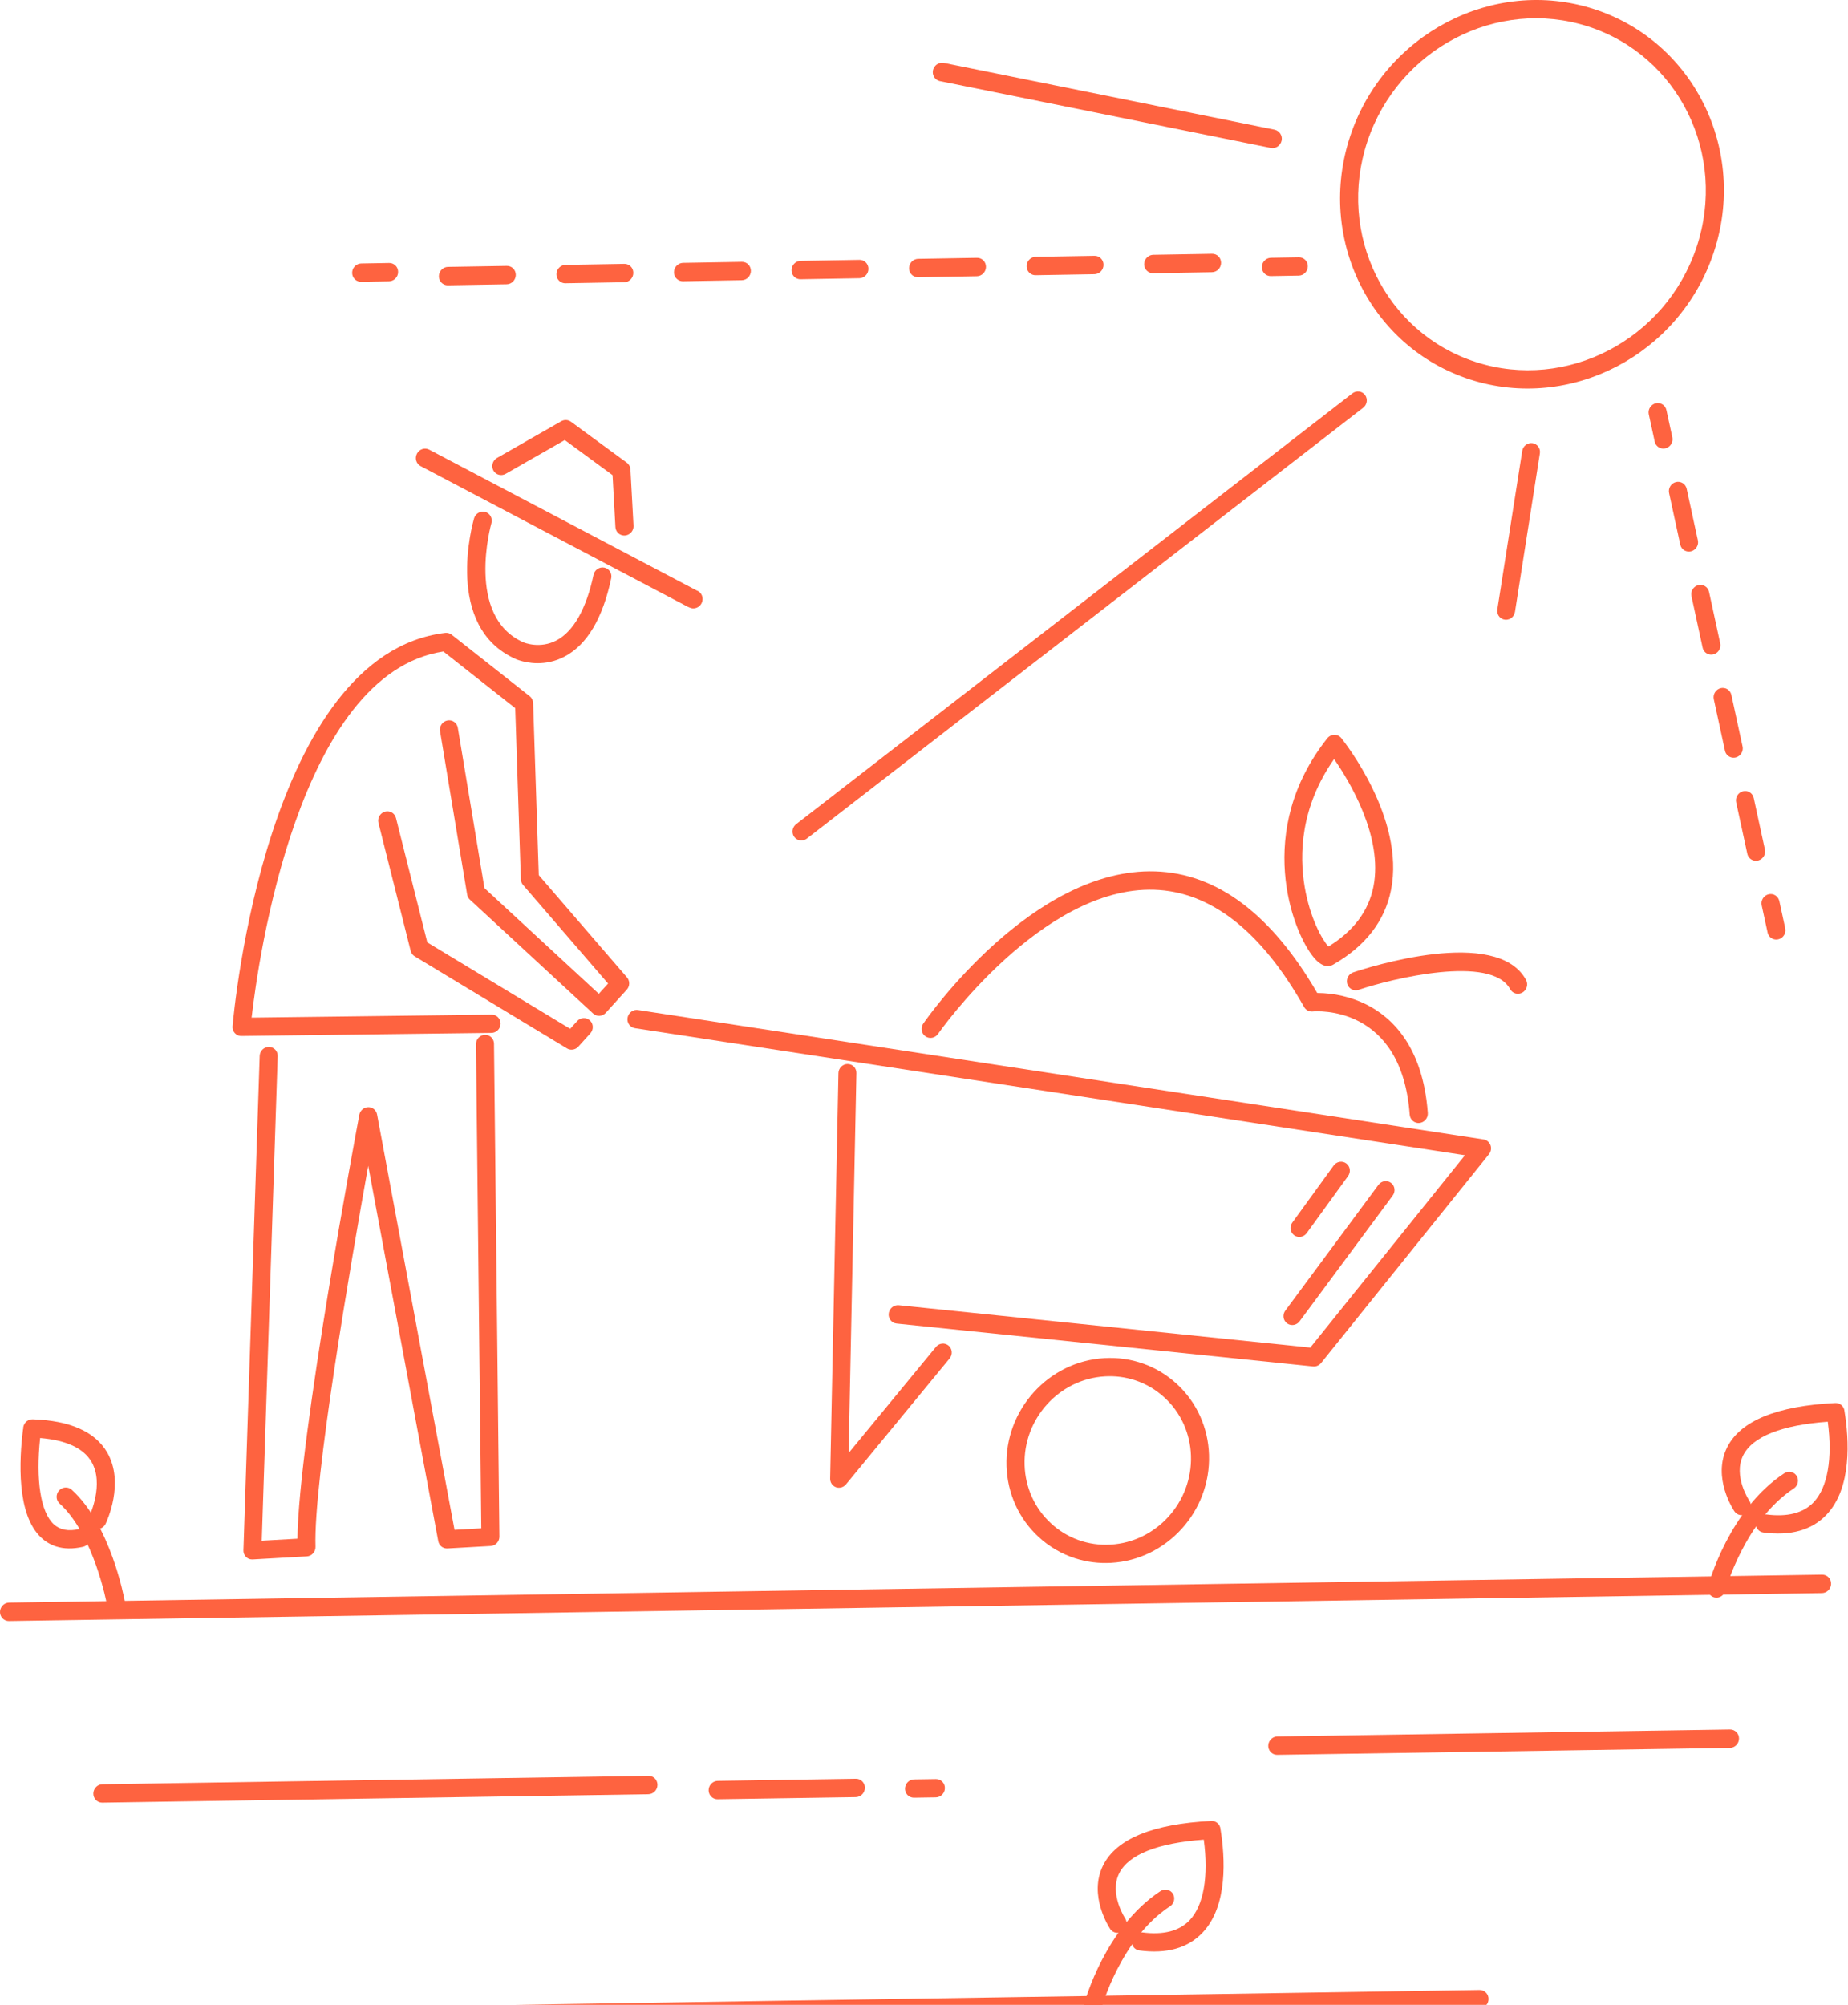 <?xml version="1.0" encoding="UTF-8"?> <svg xmlns="http://www.w3.org/2000/svg" viewBox="0 0 257.809 279.653" fill="none"> <path d="M0.862 226.056C0.576 225.964 0.335 225.772 0.181 225.513C0.026 225.254 -0.031 224.946 0.019 224.644C0.069 224.342 0.223 224.065 0.454 223.864C0.684 223.662 0.976 223.549 1.277 223.545L254.191 219.641C254.528 219.636 254.849 219.767 255.085 220.004C255.321 220.242 255.453 220.567 255.45 220.908C255.448 221.248 255.313 221.577 255.073 221.822C254.834 222.067 254.511 222.207 254.175 222.212L1.263 226.116C1.126 226.118 0.991 226.098 0.862 226.056Z" fill="#FE6340"></path> <path d="M13.883 251.39C13.598 251.299 13.357 251.106 13.202 250.848C13.048 250.589 12.99 250.281 13.04 249.979C13.09 249.677 13.245 249.401 13.475 249.199C13.706 248.998 13.998 248.885 14.299 248.881L90.461 247.707C90.628 247.704 90.792 247.735 90.946 247.797C91.099 247.859 91.238 247.952 91.355 248.069C91.472 248.187 91.564 248.327 91.627 248.482C91.689 248.636 91.721 248.803 91.72 248.972C91.719 249.141 91.685 249.308 91.62 249.465C91.556 249.622 91.462 249.765 91.343 249.886C91.225 250.007 91.084 250.104 90.93 250.171C90.776 250.238 90.611 250.274 90.445 250.276L14.282 251.45C14.146 251.452 14.012 251.431 13.883 251.39Z" fill="#FE6340"></path> <path d="M65.315 282.254C65.03 282.163 64.789 281.97 64.634 281.712C64.48 281.453 64.422 281.145 64.472 280.843C64.522 280.54 64.677 280.264 64.907 280.062C65.138 279.861 65.43 279.748 65.731 279.744L206.406 277.573C206.572 277.571 206.736 277.601 206.89 277.664C207.043 277.726 207.182 277.819 207.299 277.936C207.416 278.054 207.509 278.194 207.571 278.349C207.634 278.504 207.666 278.67 207.664 278.839C207.663 279.008 207.629 279.175 207.565 279.332C207.5 279.489 207.406 279.632 207.287 279.754C207.169 279.875 207.029 279.971 206.874 280.039C206.72 280.105 206.556 280.141 206.389 280.144L65.714 282.314C65.579 282.316 65.444 282.295 65.315 282.254Z" fill="#FE6340"></path> <path d="M177.79 244.717C177.504 244.625 177.263 244.433 177.109 244.174C176.954 243.915 176.897 243.607 176.947 243.305C176.997 243.003 177.151 242.727 177.381 242.526C177.612 242.324 177.904 242.211 178.205 242.207L241.346 241.233C241.513 241.231 241.677 241.261 241.83 241.324C241.983 241.386 242.122 241.478 242.24 241.596C242.356 241.713 242.449 241.853 242.512 242.008C242.574 242.163 242.606 242.33 242.605 242.498C242.603 242.667 242.57 242.835 242.505 242.992C242.44 243.148 242.346 243.291 242.228 243.413C242.109 243.534 241.969 243.63 241.815 243.697C241.661 243.764 241.496 243.8 241.33 243.803L178.188 244.776C178.053 244.777 177.918 244.757 177.79 244.717Z" fill="#FE6340"></path> <path d="M99.721 250.916C99.436 250.825 99.195 250.633 99.04 250.374C98.886 250.116 98.829 249.808 98.879 249.507C98.929 249.205 99.083 248.929 99.313 248.728C99.544 248.527 99.835 248.414 100.136 248.41L119.402 248.114C119.568 248.111 119.732 248.142 119.886 248.204C120.039 248.267 120.178 248.359 120.295 248.476C120.411 248.594 120.504 248.734 120.566 248.888C120.629 249.043 120.661 249.209 120.66 249.378C120.658 249.546 120.625 249.714 120.56 249.87C120.496 250.027 120.401 250.17 120.283 250.291C120.165 250.412 120.024 250.508 119.87 250.575C119.716 250.642 119.551 250.677 119.385 250.68L100.12 250.976C99.984 250.978 99.849 250.958 99.721 250.916Z" fill="#FE6340"></path> <path d="M127.115 250.699C126.83 250.608 126.589 250.417 126.435 250.159C126.281 249.902 126.224 249.596 126.274 249.295C126.324 248.995 126.477 248.72 126.708 248.52C126.937 248.32 127.229 248.207 127.529 248.203L130.564 248.158C130.73 248.155 130.894 248.186 131.047 248.248C131.2 248.31 131.339 248.402 131.456 248.519C131.572 248.635 131.664 248.775 131.727 248.929C131.79 249.083 131.821 249.249 131.82 249.417C131.819 249.584 131.785 249.751 131.721 249.907C131.656 250.063 131.562 250.206 131.444 250.326C131.326 250.446 131.186 250.543 131.033 250.609C130.879 250.675 130.714 250.711 130.548 250.713L127.513 250.759C127.378 250.76 127.243 250.74 127.115 250.699Z" fill="#FE6340"></path> <path d="M158.739 272.017C158.441 271.922 158.192 271.716 158.04 271.441C157.889 271.165 157.846 270.84 157.92 270.529C157.995 270.218 158.181 269.944 158.443 269.762C158.704 269.579 159.022 269.501 159.333 269.542C162.281 269.931 164.505 269.368 165.942 267.866C167.914 265.809 168.627 261.737 167.934 256.611C161.525 257.075 157.46 258.681 156.145 261.283C154.695 264.155 156.979 267.616 157.003 267.648C157.171 267.924 157.226 268.257 157.157 268.578C157.087 268.899 156.899 269.183 156.631 269.372C156.363 269.561 156.036 269.641 155.717 269.593C155.398 269.546 155.111 269.376 154.917 269.119C154.788 268.929 151.777 264.418 153.9 260.181C155.755 256.488 160.829 254.409 168.983 254.003C169.308 253.986 169.624 254.097 169.864 254.314C170.104 254.53 170.25 254.833 170.271 255.161C170.898 259.066 171.35 265.843 167.731 269.615C165.694 271.743 162.74 272.565 158.955 272.064C158.882 272.055 158.809 272.04 158.739 272.017Z" fill="#FE6340"></path> <path d="M152.032 281.093C151.731 280.995 151.481 280.784 151.332 280.502C151.184 280.22 151.148 279.89 151.232 279.577C151.348 279.143 154.184 268.86 161.867 263.803C162.006 263.706 162.162 263.637 162.326 263.601C162.491 263.566 162.659 263.564 162.823 263.595C162.987 263.627 163.142 263.692 163.279 263.786C163.416 263.88 163.533 264.002 163.622 264.144C163.711 264.285 163.77 264.444 163.797 264.611C163.824 264.778 163.817 264.949 163.777 265.115C163.737 265.281 163.665 265.437 163.566 265.575C163.465 265.714 163.34 265.831 163.195 265.92C156.329 270.442 153.668 280.097 153.642 280.193C153.554 280.519 153.343 280.799 153.056 280.972C152.768 281.145 152.427 281.197 152.107 281.115L152.032 281.093Z" fill="#FE6340"></path> <path d="M245.79 213.717C245.492 213.621 245.243 213.416 245.091 213.14C244.94 212.864 244.897 212.54 244.971 212.229C245.046 211.918 245.232 211.644 245.494 211.462C245.755 211.279 246.073 211.2 246.384 211.242C249.332 211.629 251.556 211.066 252.993 209.564C254.967 207.505 255.678 203.435 254.987 198.312C248.566 198.774 244.499 200.384 243.191 202.992C241.738 205.888 244.028 209.31 244.053 209.343C244.241 209.619 244.31 209.96 244.248 210.293C244.185 210.626 243.994 210.923 243.717 211.118C243.441 211.314 243.101 211.392 242.773 211.335C242.445 211.279 242.156 211.092 241.969 210.817C241.839 210.626 238.827 206.114 240.952 201.879C242.806 198.186 247.881 196.106 256.034 195.702C256.358 195.687 256.674 195.798 256.914 196.014C257.154 196.229 257.301 196.532 257.323 196.859C257.95 200.762 258.403 207.537 254.783 211.313C252.746 213.441 249.792 214.263 246.006 213.764C245.933 213.755 245.86 213.74 245.79 213.717Z" fill="#FE6340"></path> <path d="M239.084 222.791C238.783 222.693 238.533 222.482 238.385 222.201C238.236 221.919 238.2 221.588 238.284 221.275C238.4 220.841 241.236 210.559 248.918 205.502C249.057 205.41 249.212 205.347 249.374 205.315C249.536 205.284 249.701 205.285 249.861 205.319C250.021 205.353 250.173 205.418 250.306 205.511C250.44 205.605 250.554 205.724 250.641 205.863C250.728 206.002 250.787 206.158 250.815 206.321C250.842 206.485 250.837 206.653 250.801 206.816C250.764 206.978 250.697 207.133 250.602 207.271C250.507 207.409 250.386 207.527 250.247 207.618C243.381 212.14 240.72 221.795 240.694 221.891C240.606 222.217 240.396 222.498 240.108 222.671C239.82 222.843 239.479 222.895 239.159 222.814L239.084 222.791Z" fill="#FE6340"></path> <path d="M7.82 215.709C7.058 215.463 6.36 215.052 5.775 214.506C2.284 211.287 2.672 203.636 3.215 199.36L3.235 199.36C3.222 199.181 3.248 199 3.31 198.829C3.372 198.659 3.469 198.503 3.594 198.372C3.72 198.241 3.871 198.137 4.037 198.069C4.204 198 4.382 197.968 4.56 197.975C9.764 198.148 13.255 199.695 14.943 202.579C17.447 206.868 14.841 212.332 14.729 212.563C14.579 212.866 14.319 213.1 14.003 213.214C13.688 213.328 13.344 213.314 13.045 213.173C12.746 213.03 12.518 212.771 12.41 212.455C12.303 212.138 12.325 211.788 12.472 211.481C12.493 211.437 14.587 207.008 12.76 203.898C11.646 201.999 9.237 200.884 5.601 200.584C4.978 206.468 5.67 210.924 7.495 212.608C8.357 213.402 9.524 213.626 11.062 213.285C11.225 213.245 11.394 213.238 11.559 213.265C11.723 213.292 11.88 213.352 12.02 213.442C12.16 213.531 12.281 213.649 12.375 213.787C12.468 213.925 12.534 214.081 12.566 214.246C12.599 214.411 12.599 214.582 12.566 214.748C12.532 214.915 12.467 215.074 12.373 215.216C12.279 215.357 12.158 215.479 12.018 215.575C11.877 215.67 11.72 215.736 11.555 215.77C10.16 216.08 8.911 216.06 7.82 215.709Z" fill="#FE6340"></path> <path d="M15.756 224.776C15.543 224.707 15.353 224.582 15.206 224.413C15.059 224.244 14.96 224.037 14.92 223.814C14.904 223.718 13.099 214.019 8.278 209.688C8.045 209.463 7.909 209.153 7.9 208.823C7.89 208.494 8.007 208.171 8.227 207.922C8.447 207.673 8.751 207.518 9.077 207.49C9.403 207.461 9.724 207.561 9.973 207.769C15.429 212.668 17.321 222.873 17.398 223.305C17.438 223.522 17.42 223.747 17.347 223.958C17.274 224.168 17.149 224.357 16.983 224.506C16.817 224.655 16.616 224.757 16.401 224.805C16.186 224.852 15.963 224.842 15.756 224.776Z" fill="#FE6340"></path> <path d="M124.828 184.565C124.532 184.468 124.285 184.263 124.133 183.989C123.981 183.715 123.936 183.391 124.006 183.081C124.076 182.77 124.256 182.494 124.512 182.306C124.769 182.118 125.082 182.031 125.393 182.062L182.793 187.973L204.373 161.139L88.631 143.428C88.462 143.409 88.299 143.356 88.152 143.271C88.006 143.186 87.878 143.072 87.777 142.935C87.676 142.799 87.603 142.642 87.564 142.474C87.525 142.307 87.519 142.133 87.548 141.962C87.577 141.791 87.64 141.627 87.732 141.48C87.825 141.333 87.945 141.205 88.086 141.105C88.227 141.006 88.387 140.935 88.554 140.898C88.721 140.862 88.893 140.859 89.06 140.892L206.959 158.933C207.178 158.967 207.382 159.059 207.553 159.199C207.723 159.339 207.853 159.523 207.93 159.732C208.007 159.941 208.028 160.168 207.991 160.391C207.954 160.613 207.86 160.823 207.719 161L184.3 190.122C184.164 190.291 183.989 190.423 183.791 190.506C183.594 190.59 183.38 190.622 183.169 190.6L125.08 184.617C124.994 184.609 124.91 184.591 124.828 184.565Z" fill="#FE6340"></path> <path d="M116.662 207.461L116.622 207.446C116.38 207.358 116.173 207.197 116.027 206.983C115.882 206.769 115.807 206.514 115.811 206.251L116.969 149.685C116.972 149.518 117.008 149.353 117.074 149.199C117.14 149.045 117.235 148.905 117.354 148.787C117.594 148.549 117.916 148.415 118.248 148.415C118.58 148.415 118.896 148.548 119.126 148.786C119.357 149.024 119.482 149.347 119.475 149.683L118.388 202.68L130.608 187.834C130.828 187.592 131.131 187.442 131.452 187.417C131.774 187.391 132.09 187.492 132.336 187.698C132.581 187.904 132.737 188.199 132.771 188.523C132.805 188.847 132.714 189.174 132.518 189.436L118.02 207.055C117.855 207.25 117.639 207.393 117.397 207.466C117.155 207.538 116.899 207.536 116.662 207.461Z" fill="#FE6340"></path> <path d="M34.812 217.468C34.557 217.386 34.336 217.222 34.183 217.001C34.029 216.78 33.952 216.513 33.961 216.24L36.227 147.288C36.238 146.951 36.381 146.629 36.625 146.393C36.868 146.157 37.192 146.027 37.525 146.031C37.858 146.035 38.174 146.173 38.401 146.414C38.629 146.656 38.751 146.98 38.74 147.317L36.518 214.909L41.495 214.629C41.647 200.783 49.774 157.382 50.131 155.484C50.188 155.194 50.342 154.931 50.568 154.739C50.793 154.547 51.075 154.439 51.367 154.433C51.658 154.427 51.94 154.524 52.165 154.706C52.39 154.889 52.544 155.146 52.6 155.434L63.411 213.394L67.144 213.181L66.405 145.641C66.405 145.306 66.536 144.983 66.768 144.741C67.001 144.498 67.316 144.356 67.646 144.345C67.977 144.334 68.295 144.455 68.533 144.682C68.771 144.909 68.909 145.223 68.917 145.556L69.67 214.338C69.674 214.67 69.548 214.993 69.321 215.238C69.094 215.483 68.783 215.631 68.455 215.649L62.419 215.989C62.119 216.005 61.826 215.913 61.591 215.728C61.357 215.543 61.198 215.279 61.141 214.982L51.372 162.615C48.928 176.228 43.712 206.552 44.015 215.755C44.026 216.092 43.904 216.422 43.676 216.673C43.449 216.924 43.133 217.076 42.8 217.094L35.256 217.522C35.105 217.532 34.955 217.513 34.812 217.468Z" fill="#FE6340"></path> <path d="M149.986 217.363C148.088 216.75 146.351 215.733 144.889 214.378C143.53 213.129 142.435 211.614 141.668 209.921C140.901 208.229 140.477 206.392 140.421 204.517C140.163 196.644 146.285 189.881 154.073 189.441C155.928 189.332 157.778 189.596 159.515 190.218C161.253 190.84 162.844 191.806 164.196 193.062C165.555 194.312 166.65 195.827 167.417 197.52C168.184 199.213 168.609 201.051 168.665 202.926C168.923 210.799 162.8 217.559 155.012 217.999C153.306 218.097 151.603 217.881 149.986 217.363ZM158.287 192.505C156.977 192.083 155.582 191.902 154.157 191.984C147.76 192.345 142.728 197.904 142.941 204.375C142.987 205.916 143.335 207.426 143.965 208.817C144.595 210.209 145.495 211.454 146.613 212.48C147.723 213.513 149.03 214.308 150.458 214.819C151.886 215.329 153.406 215.546 154.93 215.455C161.329 215.094 166.361 209.535 166.147 203.066C166.101 201.525 165.752 200.015 165.122 198.623C164.491 197.231 163.591 195.986 162.474 194.959C161.274 193.844 159.847 193.007 158.287 192.505Z" fill="#FE6340"></path> <path d="M33.292 144.451C33.026 144.365 32.797 144.19 32.643 143.955C32.489 143.72 32.419 143.437 32.444 143.153C32.628 141.037 37.21 91.267 62.107 88.283C62.433 88.245 62.758 88.336 63.015 88.536L73.902 97.114C74.044 97.226 74.16 97.368 74.241 97.53C74.323 97.693 74.368 97.872 74.374 98.055L75.163 122.073L87.477 136.346C87.678 136.58 87.785 136.882 87.779 137.194C87.772 137.507 87.652 137.809 87.442 138.042L84.517 141.271C84.289 141.522 83.973 141.674 83.639 141.694C83.474 141.704 83.309 141.68 83.155 141.624C83 141.568 82.858 141.482 82.739 141.369L65.553 125.489C65.351 125.303 65.217 125.053 65.171 124.779L61.391 102.015C61.36 101.849 61.363 101.678 61.398 101.512C61.433 101.345 61.5 101.187 61.596 101.046C61.692 100.905 61.814 100.784 61.956 100.691C62.098 100.597 62.256 100.532 62.421 100.501C62.586 100.47 62.755 100.472 62.919 100.507C63.081 100.543 63.235 100.611 63.37 100.707C63.506 100.804 63.62 100.928 63.707 101.071C63.793 101.214 63.85 101.374 63.874 101.541L67.584 123.881L83.538 138.624L84.831 137.193L72.965 123.434C72.779 123.219 72.673 122.945 72.664 122.657L71.878 98.777L61.853 90.877C41.597 93.942 36.016 133.967 35.103 141.944L68.541 141.531C68.71 141.522 68.879 141.548 69.036 141.607C69.194 141.666 69.338 141.757 69.458 141.875C69.579 141.992 69.675 142.133 69.74 142.29C69.805 142.447 69.837 142.615 69.835 142.787C69.834 142.958 69.798 143.128 69.73 143.286C69.663 143.444 69.564 143.588 69.441 143.708C69.318 143.828 69.173 143.923 69.014 143.986C68.855 144.049 68.686 144.079 68.517 144.075L33.69 144.506C33.555 144.511 33.42 144.492 33.292 144.451Z" fill="#FE6340"></path> <path d="M79.353 146.358C79.262 146.329 79.176 146.288 79.095 146.238L57.85 133.393C57.572 133.225 57.371 132.953 57.292 132.634L52.797 114.788C52.756 114.626 52.747 114.457 52.771 114.291C52.794 114.124 52.851 113.963 52.935 113.817C53.02 113.672 53.132 113.543 53.265 113.44C53.398 113.337 53.549 113.261 53.709 113.216C53.87 113.172 54.037 113.159 54.201 113.18C54.365 113.2 54.523 113.253 54.665 113.336C54.808 113.418 54.932 113.529 55.031 113.661C55.13 113.793 55.202 113.944 55.243 114.106L59.613 131.455L79.543 143.506L80.509 142.437C80.622 142.312 80.758 142.21 80.909 142.137C81.06 142.065 81.223 142.022 81.389 142.013C81.555 142.004 81.72 142.027 81.876 142.083C82.031 142.138 82.173 142.225 82.295 142.337C82.416 142.449 82.514 142.584 82.583 142.735C82.651 142.887 82.689 143.051 82.695 143.218C82.701 143.386 82.674 143.554 82.615 143.713C82.557 143.871 82.469 144.017 82.355 144.142L80.681 145.992C80.515 146.175 80.302 146.307 80.066 146.372C79.831 146.437 79.583 146.432 79.353 146.358Z" fill="#FE6340"></path> <path d="M72.449 92.114C72.166 92.023 71.995 91.95 71.965 91.936C61.851 87.468 65.956 72.924 66.135 72.307C66.23 71.981 66.449 71.704 66.742 71.536C67.036 71.368 67.381 71.324 67.701 71.412C68.021 71.503 68.289 71.718 68.449 72.011C68.609 72.303 68.647 72.65 68.555 72.977C68.518 73.106 64.892 86.005 73.022 89.597C73.113 89.633 75.327 90.56 77.665 89.314C80.029 88.05 81.808 84.887 82.805 80.166C82.88 79.839 83.078 79.552 83.357 79.366C83.637 79.181 83.974 79.112 84.298 79.175C84.621 79.238 84.904 79.427 85.086 79.702C85.268 79.978 85.335 80.316 85.271 80.646C84.086 86.257 81.894 89.938 78.759 91.586C76.056 93.01 73.489 92.449 72.449 92.114Z" fill="#FE6340"></path> <path d="M96.15 84.727C96.082 84.705 96.017 84.677 95.955 84.642L58.679 65.017C58.533 64.94 58.404 64.834 58.298 64.705C58.193 64.576 58.114 64.426 58.067 64.265C58.019 64.104 58.003 63.934 58.02 63.765C58.038 63.596 58.087 63.432 58.167 63.281C58.245 63.13 58.352 62.995 58.481 62.885C58.61 62.775 58.758 62.691 58.918 62.639C59.078 62.587 59.246 62.567 59.412 62.582C59.577 62.596 59.738 62.644 59.884 62.722L97.159 82.347C97.326 82.401 97.478 82.489 97.608 82.607C97.737 82.725 97.841 82.869 97.911 83.03C97.982 83.192 98.019 83.368 98.02 83.546C98.02 83.725 97.984 83.902 97.914 84.067C97.844 84.232 97.742 84.381 97.613 84.505C97.484 84.63 97.332 84.726 97.166 84.787C97 84.849 96.824 84.876 96.65 84.866C96.475 84.855 96.304 84.808 96.15 84.727Z" fill="#FE6340"></path> <path d="M86.711 74.638C86.472 74.561 86.263 74.414 86.111 74.214C85.958 74.014 85.869 73.771 85.855 73.517L85.458 66.277L78.787 61.384L70.542 66.098C70.396 66.181 70.237 66.235 70.071 66.256C69.907 66.277 69.74 66.266 69.581 66.222C69.422 66.178 69.273 66.102 69.144 65.999C69.015 65.897 68.908 65.769 68.829 65.624C68.749 65.478 68.699 65.317 68.682 65.151C68.665 64.984 68.68 64.815 68.727 64.653C68.774 64.491 68.852 64.34 68.956 64.207C69.06 64.074 69.189 63.963 69.334 63.879L78.292 58.757C78.505 58.634 78.746 58.575 78.988 58.587C79.229 58.599 79.461 58.682 79.654 58.825L87.447 64.543C87.746 64.763 87.931 65.108 87.951 65.484L88.38 73.318C88.393 73.527 88.354 73.736 88.267 73.929C88.181 74.121 88.05 74.29 87.884 74.421C87.72 74.552 87.526 74.639 87.321 74.677C87.117 74.715 86.907 74.702 86.711 74.638Z" fill="#FE6340"></path> <path d="M129.481 144.729C129.288 144.676 129.111 144.576 128.965 144.438C128.82 144.3 128.709 144.128 128.643 143.937C128.577 143.745 128.558 143.54 128.587 143.337C128.616 143.134 128.691 142.94 128.808 142.772C129.423 141.882 144.071 121.02 161.149 121.547C169.783 121.818 177.386 127.521 183.761 138.508C186.137 138.518 188.47 139.062 190.591 140.101C194.136 141.865 198.5 145.923 199.188 155.238C199.212 155.576 199.103 155.913 198.884 156.176C198.665 156.438 198.355 156.604 198.02 156.638C197.685 156.669 197.355 156.566 197.101 156.35C196.847 156.134 196.689 155.823 196.663 155.485C195.534 140.124 183.629 141.045 183.124 141.091C182.885 141.113 182.647 141.066 182.436 140.956C182.224 140.846 182.05 140.678 181.931 140.469C175.935 129.862 168.906 124.365 161.021 124.109C145.331 123.62 131.01 144.005 130.866 144.211C130.715 144.432 130.5 144.601 130.251 144.694C130.003 144.787 129.734 144.799 129.481 144.729Z" fill="#FE6340"></path> <path d="M179.905 184.768C179.717 184.707 179.547 184.601 179.409 184.46C179.271 184.319 179.169 184.145 179.111 183.954C179.053 183.763 179.041 183.56 179.076 183.361C179.111 183.163 179.192 182.974 179.313 182.812L192.285 165.295C192.383 165.156 192.507 165.038 192.65 164.948C192.792 164.858 192.951 164.797 193.116 164.769C193.28 164.741 193.448 164.746 193.61 164.785C193.771 164.824 193.922 164.896 194.054 164.995C194.187 165.094 194.298 165.22 194.381 165.364C194.464 165.509 194.517 165.67 194.538 165.836C194.558 166.004 194.545 166.174 194.5 166.337C194.455 166.5 194.378 166.654 194.274 166.788L181.302 184.305C181.143 184.52 180.923 184.68 180.672 184.763C180.421 184.846 180.153 184.848 179.905 184.768Z" fill="#FE6340"></path> <path d="M180.89 172.479C180.704 172.418 180.534 172.314 180.397 172.174C180.259 172.033 180.157 171.861 180.098 171.672C180.039 171.482 180.026 171.28 180.059 171.082C180.092 170.885 180.171 170.697 180.289 170.534L186.056 162.575C186.154 162.439 186.277 162.323 186.418 162.235C186.56 162.147 186.716 162.087 186.878 162.06C187.041 162.032 187.207 162.037 187.367 162.074C187.526 162.112 187.676 162.18 187.808 162.277C187.939 162.374 188.051 162.496 188.135 162.637C188.219 162.778 188.275 162.935 188.298 163.1C188.322 163.264 188.314 163.432 188.273 163.594C188.233 163.756 188.162 163.909 188.064 164.045L182.297 172.004C182.139 172.223 181.918 172.386 181.665 172.471C181.412 172.557 181.141 172.559 180.89 172.479Z" fill="#FE6340"></path> <path d="M184.747 134.678C184.316 134.539 183.822 134.205 183.275 133.551C180.219 129.882 174.987 115.823 185.164 102.985C185.283 102.836 185.432 102.716 185.601 102.632C185.77 102.549 185.954 102.503 186.141 102.5C186.328 102.497 186.512 102.535 186.68 102.613C186.848 102.691 186.996 102.806 187.114 102.95C187.479 103.401 196.033 114.136 194.063 124.113C193.202 128.466 190.487 131.977 185.991 134.55C185.803 134.659 185.594 134.729 185.379 134.75C185.165 134.772 184.949 134.747 184.747 134.678ZM186.113 105.88C181.398 112.604 181.25 119.232 182.013 123.726C182.756 128.102 184.48 131.125 185.321 132.033C188.816 129.889 190.93 127.077 191.605 123.667C192.978 116.707 188.22 108.909 186.113 105.88Z" fill="#FE6340"></path> <path d="M188.76 138.073C188.507 137.992 188.286 137.831 188.132 137.613C187.976 137.395 187.895 137.131 187.899 136.86C187.902 136.589 187.991 136.323 188.151 136.102C188.312 135.882 188.537 135.717 188.793 135.632C190.832 134.947 208.815 129.171 212.896 136.697C213.056 136.992 213.092 137.343 212.997 137.671C212.901 137.999 212.682 138.279 212.387 138.447C212.092 138.616 211.745 138.66 211.423 138.571C211.101 138.481 210.83 138.265 210.67 137.969C208.049 133.13 194.191 136.504 189.543 138.065C189.288 138.151 189.014 138.154 188.76 138.073Z" fill="#FE6340"></path> <path d="M205.105 52.941C191.128 48.45 183.621 33.203 188.373 18.953C193.125 4.703 208.362 -3.236 222.341 1.256C236.319 5.748 243.824 20.994 239.072 35.244C234.32 49.494 219.082 57.432 205.105 52.941ZM221.53 3.685C208.869 -0.383 195.067 6.808 190.762 19.718C186.456 32.629 193.253 46.439 205.916 50.508C218.579 54.577 232.38 47.385 236.685 34.475C240.99 21.565 234.193 7.754 221.53 3.685Z" fill="#FE6340"></path> <path d="M111.413 117.178C111.196 117.108 111.004 116.979 110.857 116.805C110.71 116.63 110.613 116.418 110.578 116.19C110.542 115.962 110.569 115.727 110.656 115.511C110.742 115.295 110.885 115.105 111.069 114.963L188.67 54.867C188.803 54.765 188.953 54.689 189.113 54.645C189.273 54.6 189.439 54.588 189.603 54.609C189.766 54.63 189.923 54.683 190.064 54.765C190.206 54.848 190.33 54.958 190.428 55.09C190.527 55.222 190.598 55.372 190.638 55.533C190.679 55.694 190.687 55.862 190.663 56.028C190.639 56.193 190.583 56.353 190.499 56.498C190.414 56.643 190.302 56.771 190.17 56.873L112.569 116.969C112.405 117.096 112.214 117.181 112.013 117.217C111.812 117.254 111.606 117.24 111.413 117.178Z" fill="#FE6340"></path> <path d="M209.716 86.389C209.438 86.299 209.203 86.111 209.051 85.858C208.9 85.606 208.842 85.305 208.888 85.009L212.36 62.899C212.412 62.566 212.592 62.265 212.859 62.063C213.126 61.86 213.46 61.771 213.786 61.817C213.948 61.838 214.103 61.892 214.243 61.976C214.383 62.06 214.505 62.171 214.601 62.304C214.697 62.436 214.766 62.588 214.804 62.749C214.841 62.91 214.847 63.078 214.82 63.243L211.347 85.354C211.319 85.536 211.252 85.711 211.151 85.867C211.049 86.022 210.916 86.153 210.761 86.252C210.606 86.351 210.431 86.414 210.251 86.438C210.071 86.461 209.888 86.445 209.716 86.389Z" fill="#FE6340"></path> <path d="M231.67 62.51C231.465 62.445 231.28 62.326 231.135 62.166C230.99 62.005 230.89 61.809 230.843 61.596L230.017 57.793C229.982 57.63 229.978 57.462 230.007 57.296C230.037 57.131 230.097 56.973 230.187 56.83C230.276 56.688 230.391 56.564 230.527 56.465C230.663 56.367 230.816 56.296 230.977 56.257C231.139 56.218 231.306 56.211 231.468 56.237C231.631 56.263 231.787 56.321 231.926 56.408C232.065 56.495 232.185 56.61 232.28 56.745C232.374 56.879 232.441 57.033 232.476 57.195L233.303 60.998C233.35 61.218 233.339 61.447 233.271 61.662C233.203 61.878 233.079 62.073 232.913 62.227C232.747 62.38 232.544 62.488 232.326 62.538C232.108 62.587 231.881 62.578 231.67 62.51Z" fill="#FE6340"></path> <path d="M244.589 120.011C244.384 119.946 244.2 119.827 244.055 119.667C243.911 119.507 243.81 119.311 243.764 119.098L242.205 111.909C242.169 111.747 242.166 111.578 242.195 111.413C242.225 111.248 242.285 111.09 242.374 110.948C242.463 110.805 242.579 110.681 242.714 110.583C242.85 110.485 243.002 110.414 243.163 110.375C243.325 110.335 243.491 110.329 243.654 110.354C243.816 110.38 243.971 110.438 244.11 110.525C244.391 110.701 244.588 110.984 244.659 111.311L246.219 118.501C246.266 118.719 246.255 118.948 246.187 119.164C246.118 119.379 245.995 119.574 245.829 119.728C245.664 119.881 245.462 119.988 245.244 120.038C245.026 120.088 244.8 120.079 244.589 120.011ZM241.471 105.633C241.265 105.567 241.081 105.449 240.937 105.288C240.792 105.128 240.692 104.931 240.646 104.718L239.088 97.532C239.052 97.369 239.048 97.2 239.076 97.034C239.105 96.868 239.165 96.709 239.254 96.566C239.343 96.423 239.459 96.298 239.595 96.199C239.731 96.1 239.884 96.029 240.046 95.99C240.208 95.951 240.375 95.944 240.538 95.971C240.701 95.997 240.857 96.056 240.996 96.145C241.135 96.233 241.255 96.348 241.348 96.484C241.442 96.621 241.508 96.775 241.542 96.938L243.1 104.125C243.147 104.343 243.136 104.572 243.067 104.787C242.999 105.002 242.875 105.196 242.71 105.35C242.544 105.503 242.342 105.61 242.124 105.66C241.907 105.71 241.681 105.701 241.471 105.633ZM238.354 91.256C238.149 91.191 237.965 91.072 237.821 90.912C237.676 90.752 237.575 90.556 237.529 90.343L235.97 83.154C235.934 82.992 235.931 82.823 235.96 82.658C235.989 82.493 236.05 82.335 236.139 82.193C236.228 82.05 236.344 81.926 236.479 81.828C236.615 81.73 236.767 81.659 236.928 81.619C237.09 81.58 237.256 81.573 237.418 81.599C237.581 81.625 237.736 81.683 237.875 81.77C238.156 81.946 238.353 82.229 238.425 82.557L239.984 89.745C240.031 89.964 240.02 90.193 239.952 90.409C239.884 90.624 239.76 90.819 239.595 90.972C239.429 91.126 239.227 91.233 239.009 91.283C238.791 91.333 238.565 91.324 238.354 91.256ZM235.234 76.88C235.028 76.814 234.844 76.696 234.7 76.535C234.555 76.376 234.455 76.179 234.408 75.966L232.849 68.777C232.813 68.615 232.81 68.447 232.84 68.282C232.869 68.117 232.929 67.959 233.019 67.816C233.108 67.674 233.223 67.55 233.358 67.451C233.494 67.353 233.646 67.282 233.808 67.243C233.969 67.204 234.135 67.197 234.298 67.223C234.46 67.249 234.615 67.307 234.754 67.394C234.893 67.481 235.013 67.595 235.107 67.73C235.202 67.865 235.268 68.018 235.304 68.18L236.863 75.369C236.911 75.588 236.899 75.817 236.831 76.032C236.763 76.248 236.639 76.442 236.474 76.596C236.308 76.75 236.106 76.857 235.888 76.907C235.67 76.957 235.444 76.947 235.234 76.88Z" fill="#FE6340"></path> <path d="M247.42 130.998C247.215 130.932 247.03 130.813 246.885 130.653C246.74 130.493 246.639 130.296 246.593 130.083L245.767 126.28C245.731 126.117 245.728 125.949 245.757 125.784C245.786 125.619 245.848 125.46 245.937 125.318C246.026 125.175 246.142 125.051 246.277 124.953C246.413 124.854 246.566 124.783 246.727 124.744C246.889 124.705 247.056 124.698 247.219 124.724C247.381 124.75 247.536 124.808 247.676 124.895C247.815 124.982 247.935 125.097 248.03 125.232C248.124 125.367 248.191 125.52 248.227 125.682L249.052 129.486C249.1 129.705 249.089 129.934 249.021 130.149C248.952 130.365 248.829 130.56 248.663 130.714C248.497 130.868 248.294 130.975 248.076 131.025C247.858 131.074 247.631 131.065 247.42 130.998Z" fill="#FE6340"></path> <path d="M176.891 38.457C176.608 38.365 176.368 38.173 176.215 37.916C176.061 37.66 176.004 37.354 176.053 37.054C176.103 36.755 176.256 36.48 176.484 36.28C176.713 36.08 177.003 35.966 177.303 35.961L181.191 35.895C181.357 35.891 181.521 35.92 181.675 35.982C181.828 36.043 181.967 36.134 182.084 36.251C182.201 36.368 182.293 36.508 182.356 36.662C182.418 36.816 182.449 36.982 182.448 37.15C182.448 37.318 182.414 37.485 182.35 37.641C182.286 37.797 182.193 37.94 182.075 38.06C181.957 38.181 181.817 38.277 181.664 38.344C181.51 38.411 181.345 38.446 181.179 38.448L177.292 38.515C177.156 38.518 177.02 38.498 176.891 38.457Z" fill="#FE6340"></path> <path d="M62.083 39.737C61.799 39.645 61.559 39.453 61.405 39.194C61.251 38.936 61.194 38.629 61.244 38.328C61.293 38.027 61.447 37.751 61.676 37.549C61.905 37.348 62.196 37.234 62.496 37.228L70.696 37.09C70.862 37.086 71.027 37.116 71.181 37.178C71.334 37.239 71.474 37.331 71.591 37.448C71.708 37.566 71.801 37.706 71.863 37.861C71.926 38.016 71.957 38.183 71.956 38.351C71.956 38.52 71.922 38.688 71.858 38.845C71.794 39.002 71.7 39.145 71.582 39.266C71.464 39.388 71.324 39.485 71.169 39.552C71.015 39.619 70.851 39.655 70.684 39.657L62.484 39.796C62.348 39.798 62.213 39.778 62.083 39.737ZM78.481 39.458C78.197 39.365 77.957 39.173 77.803 38.915C77.65 38.657 77.593 38.349 77.642 38.048C77.692 37.747 77.845 37.471 78.074 37.27C78.304 37.068 78.594 36.954 78.894 36.949L87.093 36.808C87.259 36.804 87.424 36.834 87.578 36.896C87.731 36.957 87.871 37.049 87.988 37.166C88.105 37.284 88.198 37.424 88.26 37.579C88.323 37.734 88.354 37.901 88.353 38.069C88.353 38.238 88.319 38.406 88.255 38.563C88.191 38.72 88.097 38.863 87.979 38.984C87.861 39.106 87.721 39.202 87.567 39.27C87.412 39.337 87.248 39.372 87.081 39.375L78.883 39.516C78.746 39.519 78.611 39.499 78.481 39.458ZM94.882 39.177C94.598 39.084 94.358 38.892 94.204 38.634C94.05 38.376 93.993 38.069 94.043 37.767C94.092 37.466 94.245 37.19 94.475 36.989C94.704 36.787 94.995 36.674 95.295 36.668L103.494 36.527C103.66 36.523 103.825 36.553 103.978 36.615C104.132 36.676 104.271 36.768 104.389 36.886C104.506 37.003 104.598 37.143 104.661 37.298C104.724 37.453 104.755 37.62 104.754 37.789C104.753 37.957 104.72 38.125 104.656 38.282C104.592 38.439 104.498 38.582 104.379 38.704C104.261 38.825 104.121 38.922 103.967 38.989C103.813 39.056 103.648 39.092 103.482 39.094L95.284 39.235C95.147 39.238 95.011 39.218 94.882 39.177ZM111.28 38.897C110.996 38.805 110.756 38.612 110.602 38.354C110.448 38.096 110.391 37.789 110.441 37.488C110.491 37.187 110.644 36.911 110.873 36.709C111.103 36.508 111.393 36.394 111.693 36.388L119.892 36.247C120.059 36.243 120.223 36.273 120.377 36.335C120.531 36.396 120.67 36.488 120.787 36.606C120.904 36.723 120.997 36.863 121.06 37.018C121.122 37.173 121.154 37.34 121.152 37.509C121.152 37.678 121.118 37.845 121.054 38.002C120.99 38.159 120.896 38.303 120.778 38.424C120.66 38.545 120.52 38.642 120.366 38.709C120.212 38.776 120.046 38.812 119.88 38.814L111.682 38.955C111.545 38.958 111.409 38.939 111.28 38.897ZM127.677 38.615C127.393 38.523 127.153 38.33 126.999 38.072C126.845 37.814 126.788 37.507 126.838 37.206C126.888 36.905 127.041 36.628 127.27 36.427C127.499 36.226 127.79 36.112 128.091 36.106L136.291 35.966C136.995 35.951 137.554 36.517 137.551 37.228C137.548 37.938 136.979 38.523 136.279 38.533L128.079 38.673C127.942 38.676 127.807 38.657 127.677 38.615ZM144.078 38.334C143.794 38.242 143.554 38.05 143.4 37.792C143.246 37.533 143.189 37.226 143.239 36.925C143.288 36.624 143.442 36.348 143.671 36.146C143.9 35.945 144.191 35.831 144.491 35.825L152.689 35.686C152.855 35.683 153.02 35.713 153.174 35.774C153.327 35.836 153.467 35.928 153.584 36.045C153.701 36.162 153.794 36.303 153.856 36.458C153.919 36.613 153.95 36.779 153.949 36.948C153.949 37.117 153.915 37.284 153.851 37.441C153.787 37.599 153.693 37.742 153.575 37.863C153.457 37.984 153.317 38.081 153.163 38.148C153.009 38.215 152.844 38.251 152.677 38.253L144.48 38.393C144.343 38.395 144.207 38.376 144.078 38.334ZM160.476 38.055C160.192 37.962 159.952 37.77 159.798 37.512C159.645 37.254 159.587 36.947 159.637 36.645C159.687 36.344 159.84 36.068 160.069 35.867C160.299 35.665 160.589 35.551 160.889 35.546L169.088 35.405C169.254 35.401 169.419 35.431 169.573 35.492C169.727 35.554 169.866 35.646 169.983 35.763C170.1 35.88 170.193 36.021 170.255 36.176C170.318 36.331 170.349 36.498 170.348 36.667C170.347 36.835 170.314 37.003 170.25 37.16C170.186 37.317 170.092 37.46 169.974 37.581C169.856 37.703 169.716 37.8 169.562 37.867C169.408 37.934 169.243 37.969 169.076 37.972L160.878 38.113C160.741 38.116 160.606 38.096 160.476 38.055Z" fill="#FE6340"></path> <path d="M49.982 39.249C49.699 39.157 49.459 38.966 49.306 38.709C49.152 38.453 49.095 38.147 49.145 37.847C49.194 37.547 49.347 37.273 49.576 37.073C49.805 36.872 50.095 36.759 50.394 36.754L54.282 36.685C54.448 36.681 54.613 36.711 54.766 36.772C54.92 36.833 55.059 36.925 55.176 37.042C55.293 37.158 55.385 37.298 55.448 37.452C55.51 37.607 55.541 37.773 55.539 37.941C55.539 38.109 55.506 38.276 55.442 38.432C55.378 38.588 55.284 38.73 55.166 38.851C55.049 38.972 54.909 39.068 54.755 39.135C54.602 39.202 54.437 39.237 54.271 39.24L50.383 39.308C50.247 39.311 50.111 39.291 49.982 39.249Z" fill="#FE6340"></path> <path d="M130.991 11.279C130.696 11.182 130.448 10.978 130.295 10.704C130.141 10.431 130.093 10.107 130.159 9.795C130.232 9.458 130.432 9.162 130.716 8.971C130.999 8.779 131.343 8.709 131.672 8.774L177.826 18.094C178.491 18.255 178.945 18.913 178.795 19.614C178.722 19.951 178.522 20.247 178.238 20.439C177.955 20.63 177.611 20.701 177.282 20.635L131.129 11.315C131.082 11.305 131.036 11.293 130.991 11.279Z" fill="#FE6340"></path> </svg> 